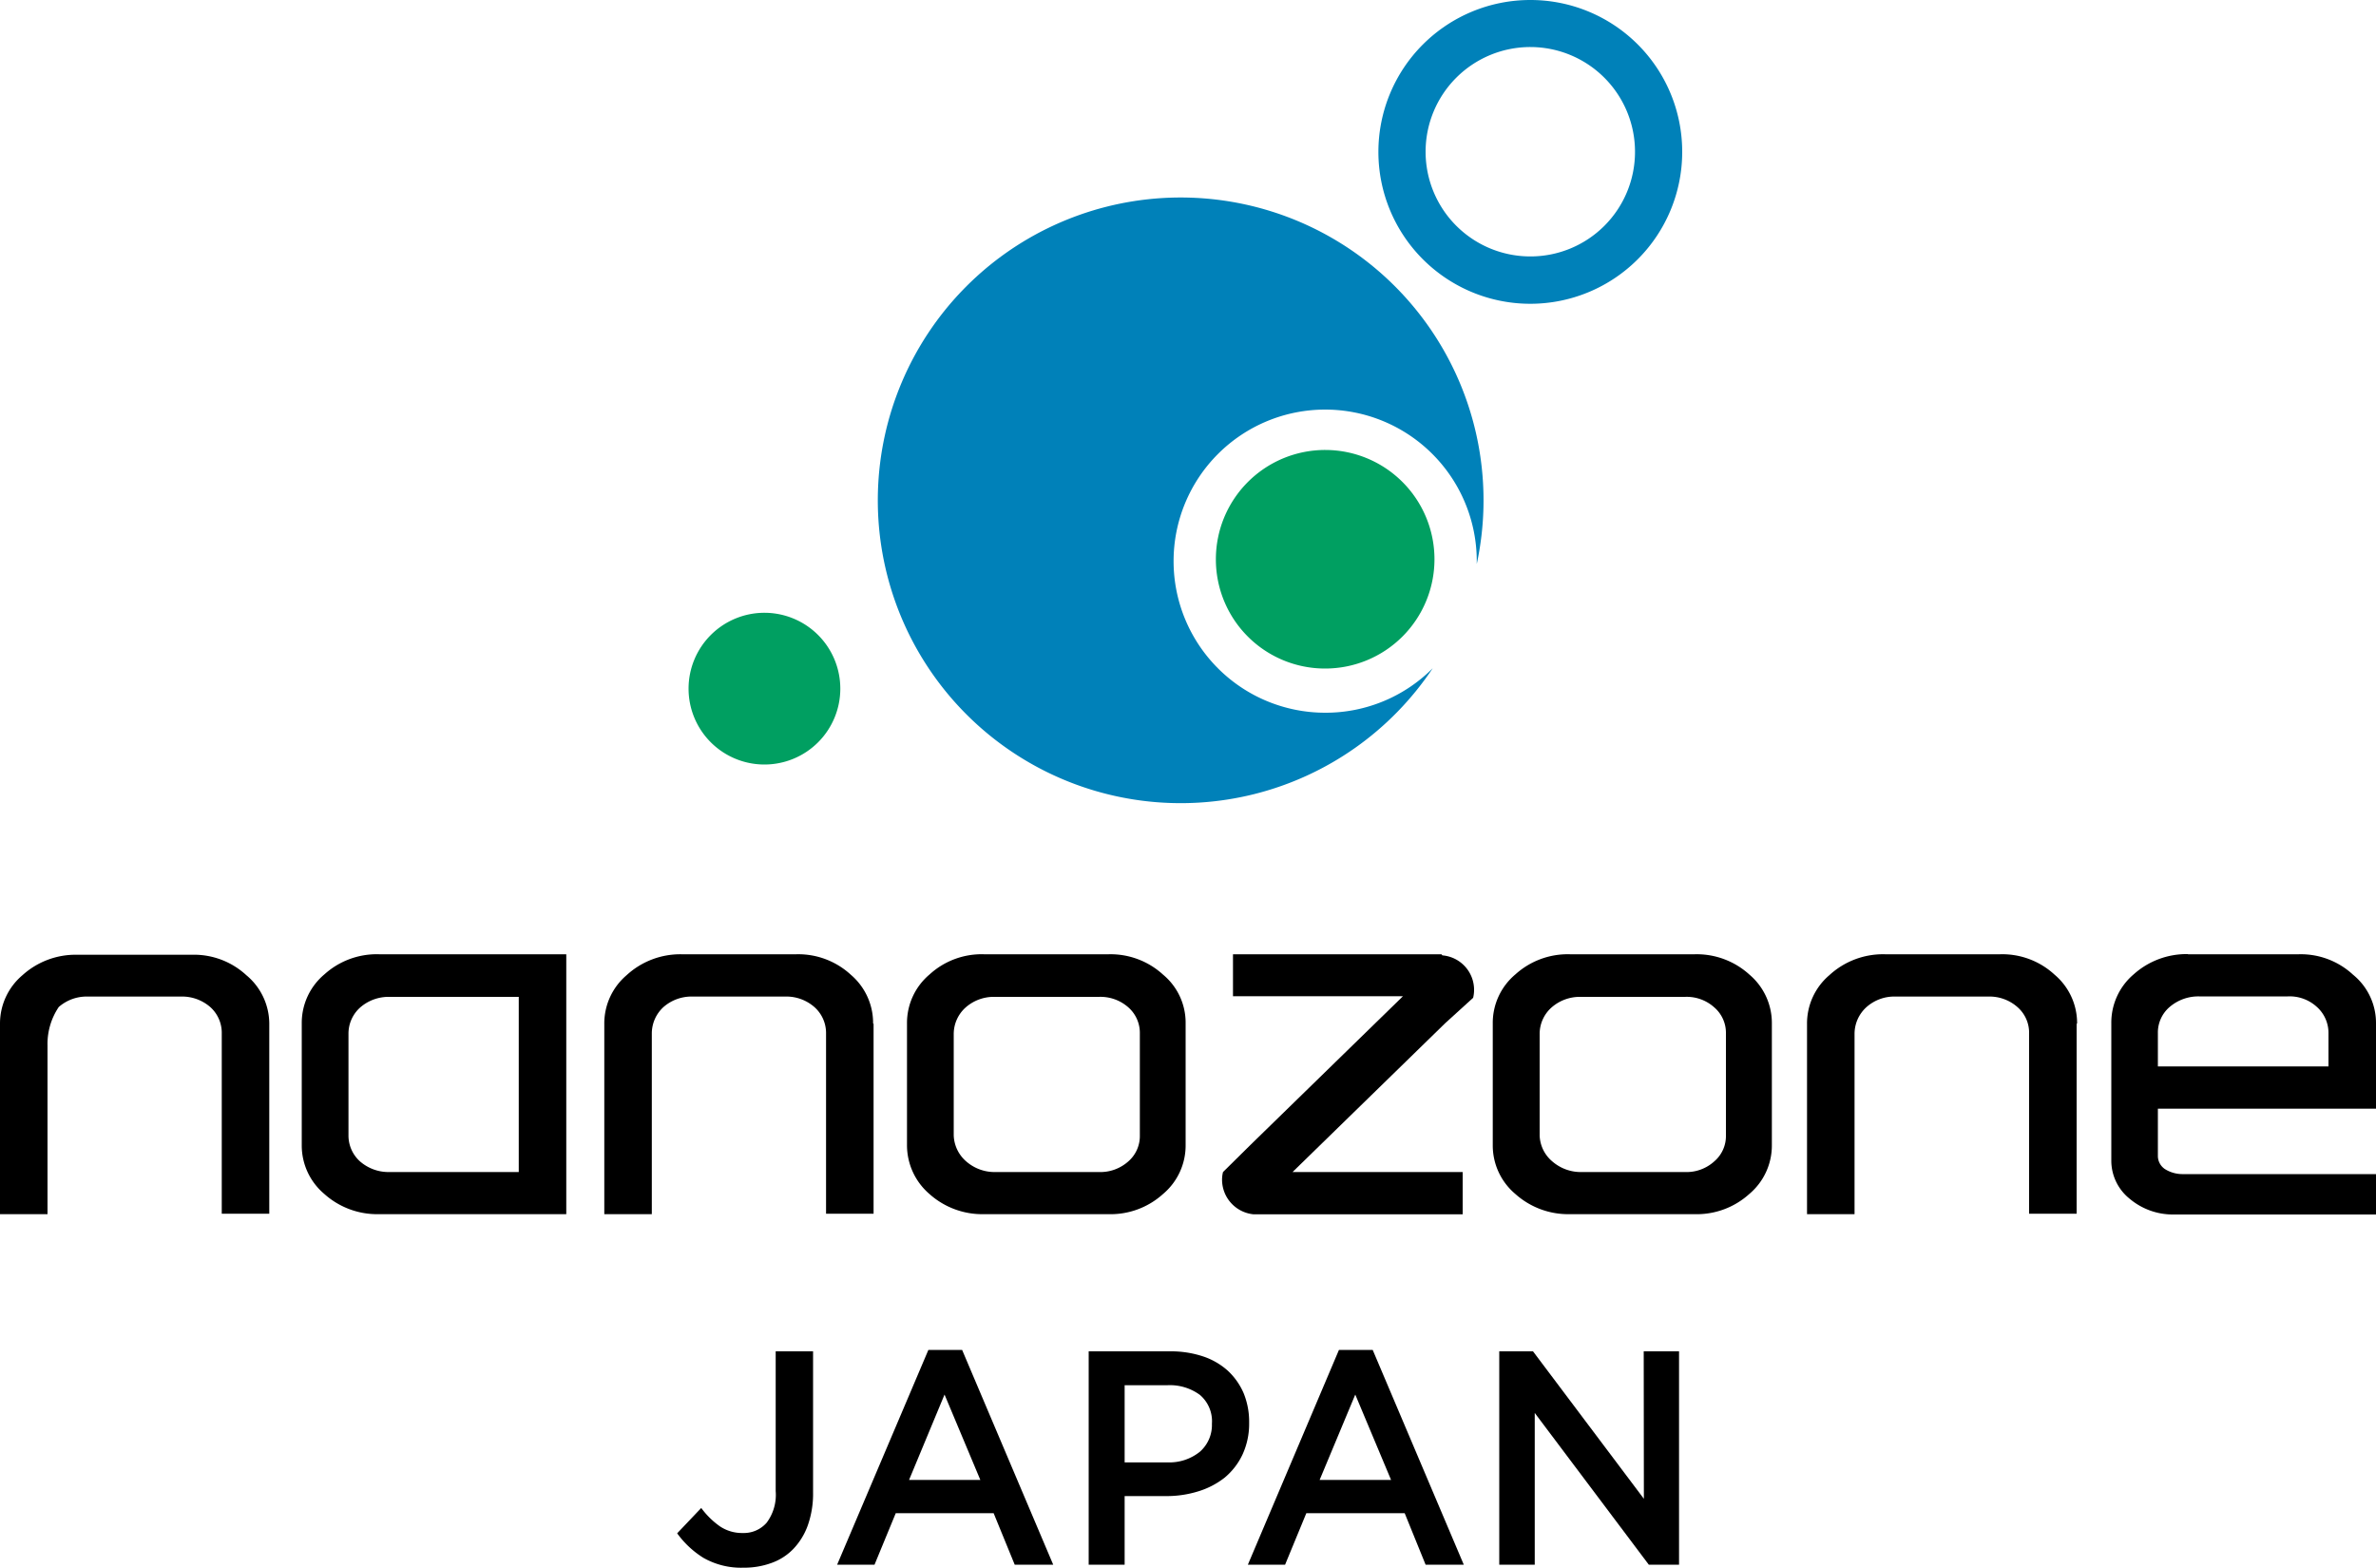 <svg xmlns="http://www.w3.org/2000/svg" width="150" height="98.98" viewBox="0 0 150 98.98"><g id="レイヤー_2" data-name="レイヤー 2"><g id="レイヤー_1-2" data-name="レイヤー 1"><path d="M96.62,0a9.59,9.59,0,1,0,9.58,9.59A9.58,9.58,0,0,0,96.62,0m0,16.19a6.61,6.61,0,1,1,6.6-6.6A6.6,6.6,0,0,1,96.62,16.19Z" style="fill:#0081b9;fill-rule:evenodd"/><path d="M83.66,45a9.57,9.57,0,1,1,9.57-9.57c0,.06,0,.12,0,.18a19.12,19.12,0,1,0-2.78,6.58A9.54,9.54,0,0,1,83.66,45" style="fill:#0081b9;fill-rule:evenodd"/><path d="M43.47,43.48a4.79,4.79,0,1,1,4.78,4.79,4.79,4.79,0,0,1-4.78-4.79" style="fill:#009f61;fill-rule:evenodd"/><path d="M76.76,35.31a6.9,6.9,0,1,1,6.89,6.9,6.89,6.89,0,0,1-6.89-6.9" style="fill:#009f61;fill-rule:evenodd"/><path d="M17,64.63v12H14V65.26a2.18,2.18,0,0,0-.73-1.68,2.71,2.71,0,0,0-1.84-.66H5.54a2.68,2.68,0,0,0-1.83.66A4.16,4.16,0,0,0,3,66V76.66H0v-12a4,4,0,0,1,1.42-3.09,5,5,0,0,1,3.42-1.29h7.29a4.87,4.87,0,0,1,3.42,1.29A4,4,0,0,1,17,64.63"/><path d="M35.75,76.66H23.92a5,5,0,0,1-3.45-1.28,4,4,0,0,1-1.42-3.08V64.62a4,4,0,0,1,1.43-3.1,4.92,4.92,0,0,1,3.44-1.27H35.75V76.66m-3-2.66V62.94H24.61a2.73,2.73,0,0,0-1.86.66A2.21,2.21,0,0,0,22,65.26v6.42a2.19,2.19,0,0,0,.73,1.65,2.74,2.74,0,0,0,1.86.67Z"/><path d="M55.15,64.63v12h-3V65.26a2.19,2.19,0,0,0-.74-1.68,2.69,2.69,0,0,0-1.84-.66H43.73a2.69,2.69,0,0,0-1.84.66,2.26,2.26,0,0,0-.74,1.68v11.4h-3v-12a4,4,0,0,1,1.41-3.09A5,5,0,0,1,43,60.25h7.28a4.89,4.89,0,0,1,3.43,1.29,4,4,0,0,1,1.41,3.09"/><path d="M62.11,60.25H70a4.91,4.91,0,0,1,3.43,1.29,3.94,3.94,0,0,1,1.42,3.08V72.3a4,4,0,0,1-1.43,3.09A4.93,4.93,0,0,1,70,76.66H62.11a5,5,0,0,1-3.44-1.28,4.06,4.06,0,0,1-1.41-3.08V64.62a4,4,0,0,1,1.43-3.1,4.87,4.87,0,0,1,3.42-1.27m.7,2.69a2.68,2.68,0,0,0-1.86.68,2.25,2.25,0,0,0-.74,1.64v6.42A2.27,2.27,0,0,0,61,73.33a2.72,2.72,0,0,0,1.86.67h6.51a2.65,2.65,0,0,0,1.86-.67,2.12,2.12,0,0,0,.73-1.65V65.26a2.14,2.14,0,0,0-.73-1.66,2.65,2.65,0,0,0-1.86-.66Z"/><path d="M91,60.25H77.84V62.9H88.57l-9.64,9.4L77.21,74a2,2,0,0,0-.06.49v0a2.2,2.2,0,0,0,2,2.18H92.34V74H81.6l9.64-9.4L93,63a2.07,2.07,0,0,0,.06-.5v0a2.18,2.18,0,0,0-2-2.18"/><path d="M99.12,60.25H107a4.94,4.94,0,0,1,3.45,1.29,4,4,0,0,1,1.41,3.08V72.3a4,4,0,0,1-1.43,3.09A4.94,4.94,0,0,1,107,76.66h-7.9a5,5,0,0,1-3.44-1.28,4,4,0,0,1-1.42-3.08V64.62a4,4,0,0,1,1.43-3.1,4.92,4.92,0,0,1,3.43-1.27m.7,2.69a2.7,2.7,0,0,0-1.86.68,2.23,2.23,0,0,0-.74,1.64v6.42A2.23,2.23,0,0,0,98,73.33a2.74,2.74,0,0,0,1.86.67h6.51a2.61,2.61,0,0,0,1.85-.67,2.1,2.1,0,0,0,.74-1.65V65.26a2.12,2.12,0,0,0-.74-1.66,2.6,2.6,0,0,0-1.85-.66Z"/><path d="M131.1,64.63v12h-3V65.26a2.15,2.15,0,0,0-.73-1.67,2.67,2.67,0,0,0-1.84-.67h-5.87a2.64,2.64,0,0,0-1.83.67,2.27,2.27,0,0,0-.75,1.67v11.4h-3v-12a4,4,0,0,1,1.41-3.09A5,5,0,0,1,119,60.25h7.28a4.86,4.86,0,0,1,3.43,1.29,4,4,0,0,1,1.42,3.09"/><path d="M138.13,60.25h7a4.85,4.85,0,0,1,3.42,1.29A3.93,3.93,0,0,1,150,64.62V70H136.23v3a1,1,0,0,0,.44.81,2.08,2.08,0,0,0,1.08.32H150v2.55H137.23a4.23,4.23,0,0,1-2.79-1,3.08,3.08,0,0,1-1.15-2.37v-8.7a4,4,0,0,1,1.42-3.1,5,5,0,0,1,3.42-1.27m.7,2.67a2.79,2.79,0,0,0-1.86.67,2.12,2.12,0,0,0-.74,1.65v2.1H147v-2.1a2.2,2.2,0,0,0-.75-1.67,2.54,2.54,0,0,0-1.82-.65Z"/><path d="M51,96.3a4.2,4.2,0,0,1-.91,1.49,3.57,3.57,0,0,1-1.38.89,5,5,0,0,1-1.77.3,4.81,4.81,0,0,1-2.53-.62,5.87,5.87,0,0,1-1.66-1.55l1.52-1.6a5.14,5.14,0,0,0,1.18,1.16,2.5,2.5,0,0,0,1.45.42,1.91,1.91,0,0,0,1.5-.65,2.94,2.94,0,0,0,.57-2V85.32h2.36v8.89A6,6,0,0,1,51,96.3Z"/><path d="M66.49,98.79H64.06l-1.33-3.25H56.55l-1.34,3.25H52.85l5.76-13.56h2.13ZM59.63,88.05l-2.24,5.39h4.5Z"/><path d="M78.44,91.84a4.25,4.25,0,0,1-1.12,1.45,5.1,5.1,0,0,1-1.67.87,6.75,6.75,0,0,1-2,.3H71v4.33H68.73V85.32h5.16a6.4,6.4,0,0,1,2.06.32,4.42,4.42,0,0,1,1.57.91,4.22,4.22,0,0,1,1,1.43,4.78,4.78,0,0,1,.34,1.86A4.64,4.64,0,0,1,78.44,91.84Zm-2.69-3.77a3.2,3.2,0,0,0-2.06-.61H71v4.87h2.68a3.07,3.07,0,0,0,2.07-.67,2.25,2.25,0,0,0,.76-1.77A2.18,2.18,0,0,0,75.75,88.07Z"/><path d="M92.41,98.79H90l-1.32-3.25H82.47l-1.34,3.25H78.78l5.75-13.56h2.13ZM85.56,88.05l-2.25,5.39h4.51Z"/><path d="M103.77,85.32H106V98.79h-1.91l-7.2-9.58v9.58H94.65V85.32h2.13l7,9.31Z"/></g></g></svg>